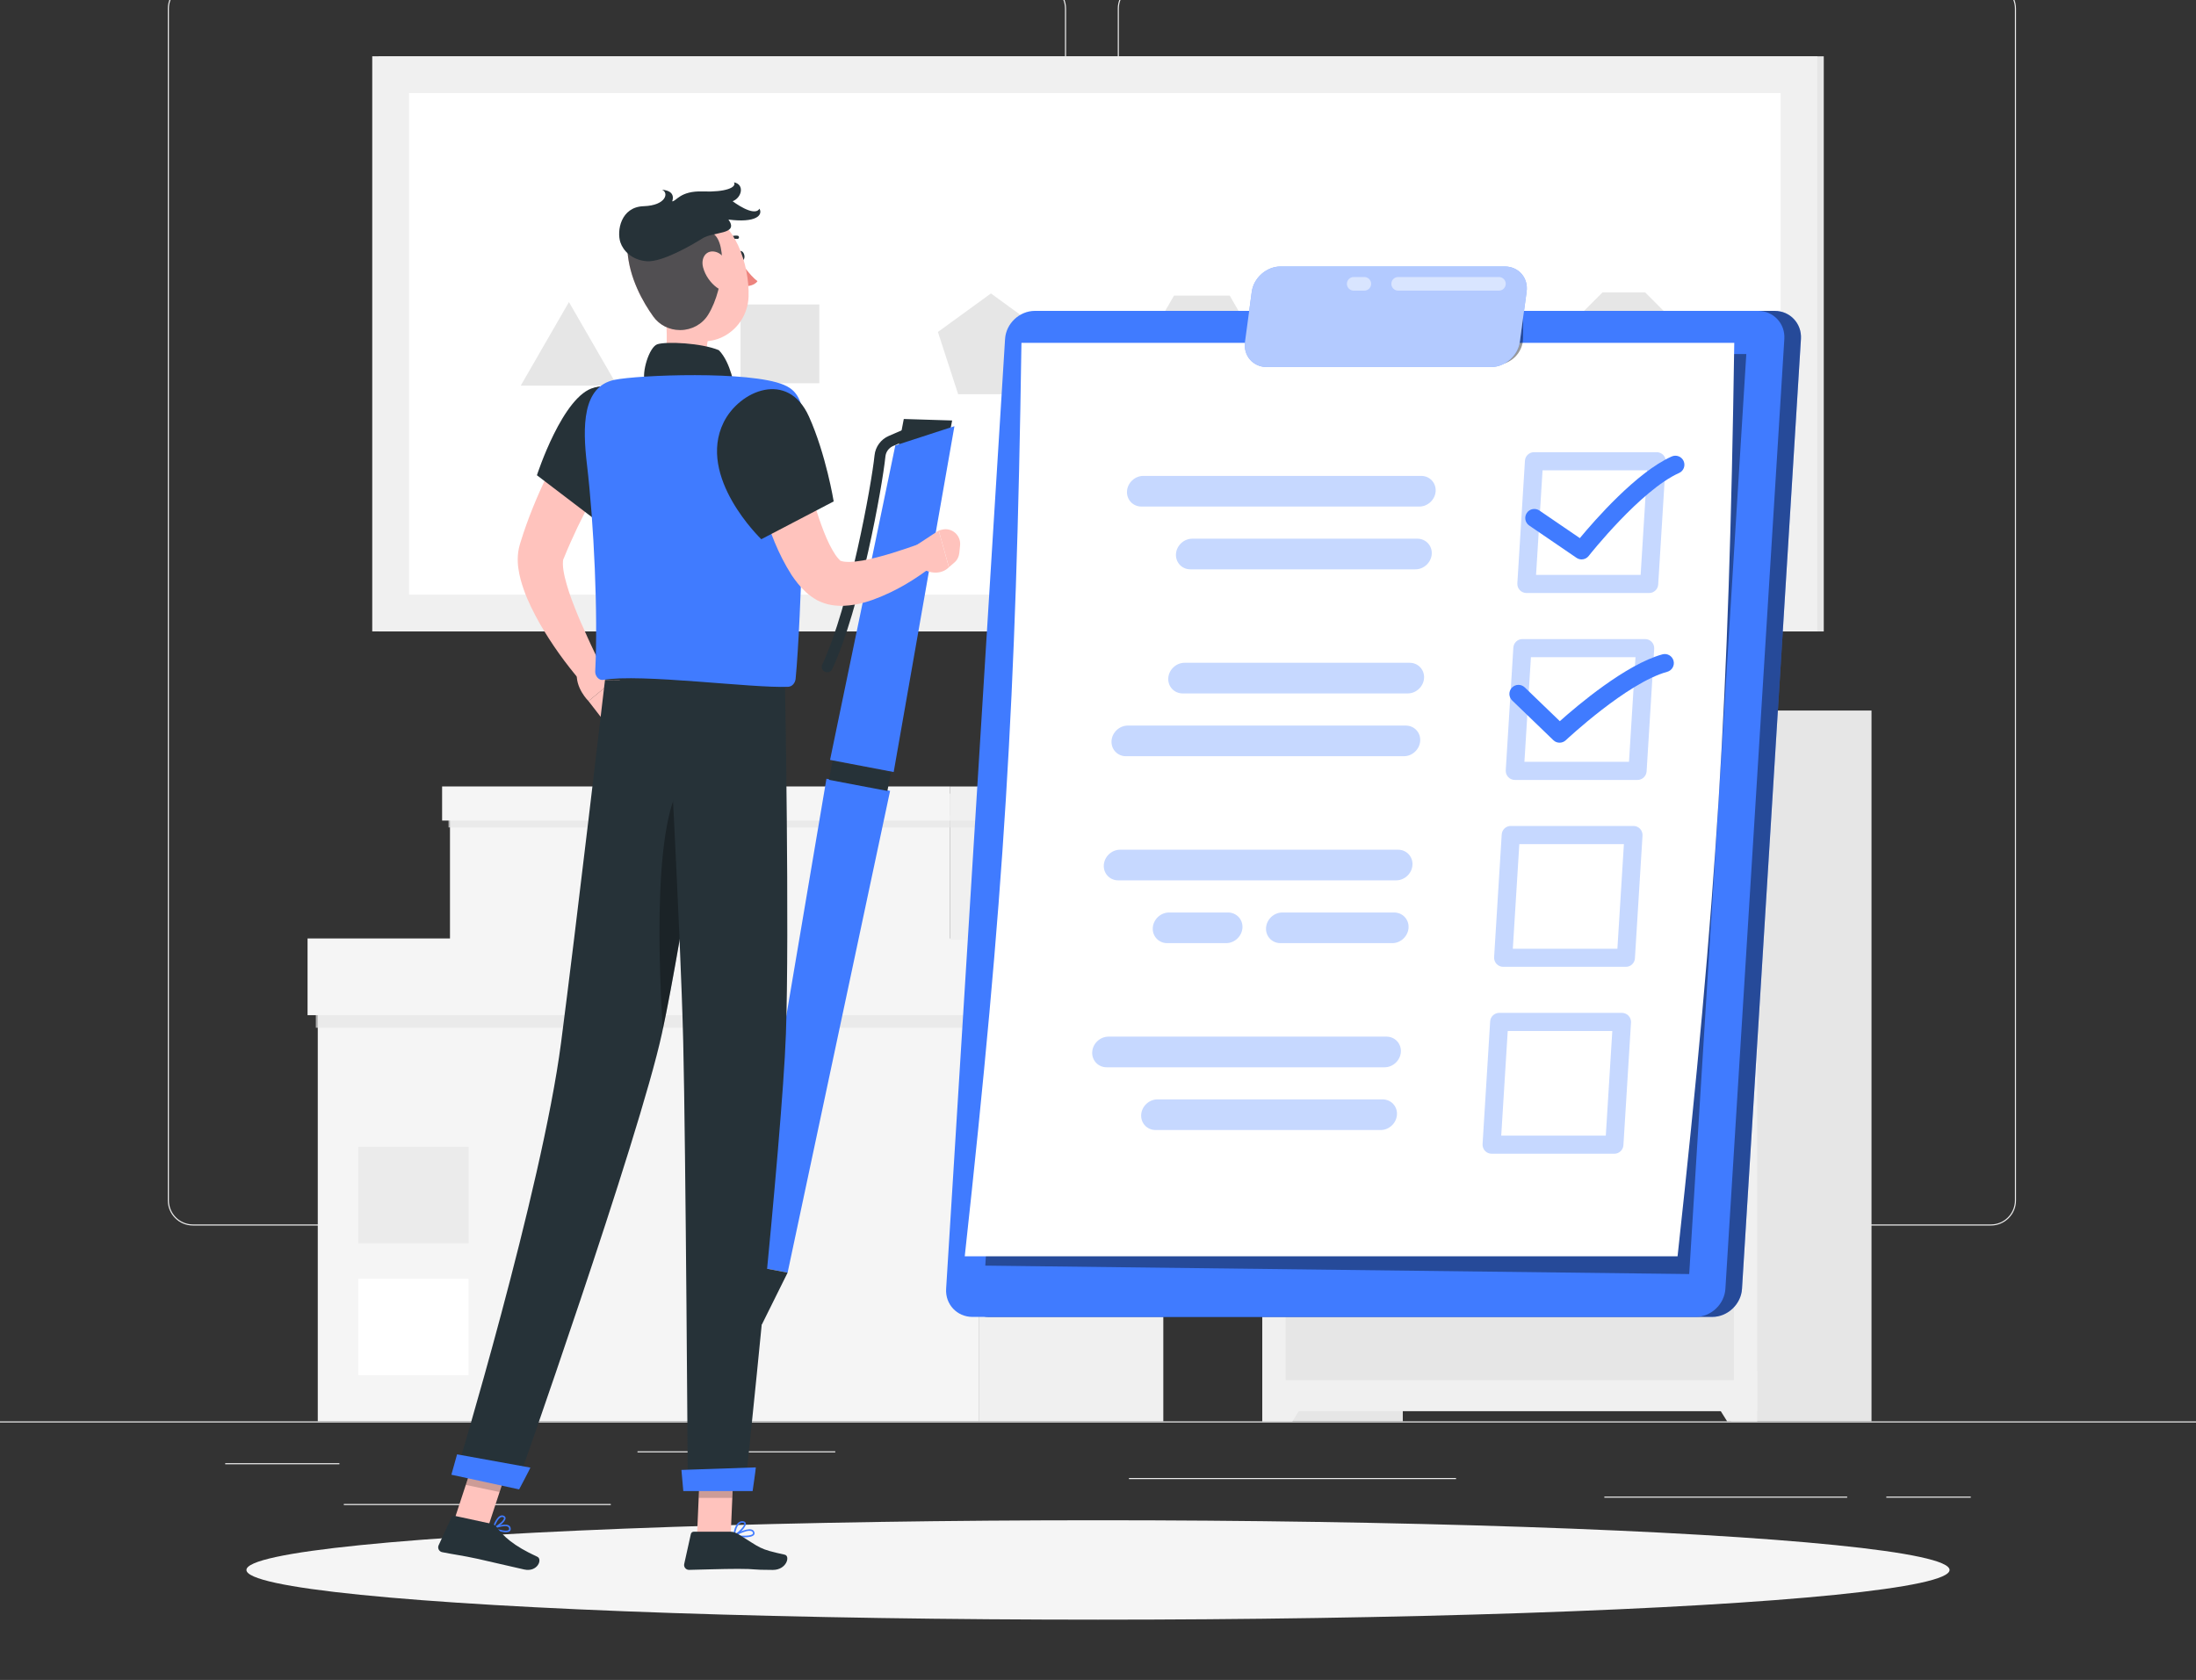 <?xml version="1.0" encoding="utf-8"?>
<!-- Generator: Adobe Illustrator 25.3.0, SVG Export Plug-In . SVG Version: 6.00 Build 0)  -->
<svg version="1.1" xmlns="http://www.w3.org/2000/svg" xmlns:xlink="http://www.w3.org/1999/xlink" x="0px" y="0px"
	 viewBox="0 0 500 382.59" style="enable-background:new 0 0 500 382.59;" xml:space="preserve">
<rect x="0" y="0" width="500" height="382.59" fill="#333333" stroke="none"/>
<g id="Background_Complete">
	<g>
		<g>
			<rect y="323.7" style="fill:#EBEBEB;" width="500" height="0.25"/>
			<path style="fill:#EBEBEB;" d="M237.01,279.1H43.92c-3.15,0-5.71-2.56-5.71-5.71V1.96c0-3.15,2.56-5.71,5.71-5.71h193.1
				c3.15,0,5.71,2.56,5.71,5.71v271.43C242.72,276.54,240.16,279.1,237.01,279.1z M43.92-3.5c-3.01,0-5.46,2.45-5.46,5.46v271.43
				c0,3.01,2.45,5.46,5.46,5.46h193.1c3.01,0,5.46-2.45,5.46-5.46V1.96c0-3.01-2.45-5.46-5.46-5.46H43.92z"/>
			<path style="fill:#EBEBEB;" d="M453.31,279.1h-193.1c-3.15,0-5.71-2.56-5.71-5.71V1.96c0-3.15,2.56-5.71,5.71-5.71h193.1
				c3.15,0,5.71,2.56,5.71,5.71v271.43C459.02,276.54,456.46,279.1,453.31,279.1z M260.21-3.5c-3.01,0-5.46,2.45-5.46,5.46v271.43
				c0,3.01,2.45,5.46,5.46,5.46h193.1c3.01,0,5.46-2.45,5.46-5.46V1.96c0-3.01-2.45-5.46-5.46-5.46H260.21z"/>
		</g>
		<g>
			<rect x="51.28" y="333.22" style="fill:#EBEBEB;" width="26" height="0.25"/>
			<rect x="145.15" y="330.51" style="fill:#EBEBEB;" width="45.03" height="0.25"/>
			<rect x="78.28" y="342.51" style="fill:#EBEBEB;" width="60.79" height="0.25"/>
			<rect x="429.49" y="340.83" style="fill:#EBEBEB;" width="19.23" height="0.25"/>
			<rect x="365.29" y="340.83" style="fill:#EBEBEB;" width="55.29" height="0.25"/>
			<rect x="257.05" y="336.6" style="fill:#EBEBEB;" width="74.47" height="0.25"/>
		</g>
	</g>
	<g>
		<g>
			<g>
				<rect x="222.82" y="215.81" style="fill:#F0F0F0;" width="42.05" height="107.89"/>
				
					<rect x="72.35" y="215.81" transform="matrix(-1 -1.224647e-16 1.224647e-16 -1 295.166 539.503)" style="fill:#F5F5F5;" width="150.46" height="107.89"/>
				
					<rect x="81.57" y="291.22" transform="matrix(-1 -1.224647e-16 1.224647e-16 -1 188.257 604.404)" style="fill:#FFFFFF;" width="25.11" height="21.97"/>
				
					<rect x="81.57" y="261.19" transform="matrix(-1 -1.224647e-16 1.224647e-16 -1 188.257 544.34)" style="fill:#EBEBEB;" width="25.11" height="21.97"/>
				<rect x="71.91" y="229.73" style="opacity:0.7;fill:#E6E6E6;" width="192.95" height="4.33"/>
			</g>
			<g>
				<rect x="222.82" y="213.71" style="fill:#F0F0F0;" width="44.37" height="17.47"/>
				
					<rect x="70.03" y="213.71" transform="matrix(-1 -1.224647e-16 1.224647e-16 -1 292.845 444.904)" style="fill:#F5F5F5;" width="152.79" height="17.47"/>
			</g>
		</g>
		<g>
			<g>
				<rect x="216.25" y="180.73" style="fill:#F0F0F0;" width="32.68" height="33.25"/>
				
					<rect x="102.46" y="180.73" transform="matrix(-1 -1.224647e-16 1.224647e-16 -1 318.705 394.719)" style="fill:#F5F5F5;" width="113.79" height="33.25"/>
				<rect x="102.12" y="185.75" style="opacity:0.7;fill:#E6E6E6;" width="146.81" height="2.69"/>
			</g>
			<g>
				<rect x="216.25" y="179.11" style="fill:#F0F0F0;" width="34.48" height="7.77"/>
				
					<rect x="100.65" y="179.11" transform="matrix(-1 -1.224647e-16 1.224647e-16 -1 316.901 365.985)" style="fill:#F5F5F5;" width="115.59" height="7.77"/>
			</g>
		</g>
		<g>
			<g>
				
					<rect x="287.41" y="161.82" transform="matrix(-1 -1.224647e-16 1.224647e-16 -1 606.808 485.515)" style="fill:#E6E6E6;" width="31.99" height="161.88"/>
				<polygon style="fill:#F0F0F0;" points="294.26,323.7 287.41,323.7 287.41,312.22 301.44,312.22 				"/>
				
					<rect x="394.12" y="161.82" transform="matrix(-1 -1.224647e-16 1.224647e-16 -1 820.238 485.515)" style="fill:#E6E6E6;" width="31.99" height="161.88"/>
				
					<rect x="287.41" y="161.82" transform="matrix(-1 -1.224647e-16 1.224647e-16 -1 687.51 483.197)" style="fill:#F0F0F0;" width="112.69" height="159.56"/>
				
					<rect x="292.72" y="168.89" transform="matrix(-1 -1.224647e-16 1.224647e-16 -1 687.51 381.54)" style="fill:#E6E6E6;" width="102.06" height="43.76"/>
				<path style="fill:#FAFAFA;" d="M350.46,189.84c0,3.7-3,6.71-6.71,6.71c-3.7,0-6.71-3-6.71-6.71c0-3.7,3-6.71,6.71-6.71
					C347.46,183.13,350.46,186.13,350.46,189.84z"/>
				<polygon style="fill:#F0F0F0;" points="393.25,323.7 400.1,323.7 400.1,312.22 386.07,312.22 				"/>
				<rect x="292.72" y="219.72" style="fill:#E6E6E6;" width="102.06" height="94.59"/>
				<circle style="fill:#FAFAFA;" cx="380.69" cy="233.82" r="6.71"/>
			</g>
		</g>
		<g>
			<g>
				
					<rect x="185.24" y="-86.21" transform="matrix(-1.836970e-16 1 -1 -1.836970e-16 329.038 -172.416)" style="fill:#E6E6E6;" width="130.98" height="329.04"/>
				
					<rect x="183.78" y="-86.21" transform="matrix(-1.836970e-16 1 -1 -1.836970e-16 327.584 -170.962)" style="fill:#F0F0F0;" width="130.98" height="329.04"/>
				<rect x="93.13" y="21.2" style="fill:#FFFFFF;" width="312.3" height="114.23"/>
			</g>
			<polygon style="fill:#E6E6E6;" points="129.54,68.79 118.56,87.83 140.53,87.83 			"/>
			<rect x="168.61" y="69.34" style="fill:#E6E6E6;" width="17.94" height="17.94"/>
			<polygon style="fill:#E6E6E6;" points="225.62,66.83 213.55,75.6 218.16,89.79 233.07,89.79 237.68,75.6 			"/>
			<polygon style="fill:#E6E6E6;" points="279.99,67.32 267.31,67.32 260.96,78.31 267.31,89.3 279.99,89.3 286.34,78.31 			"/>
			<polygon style="fill:#E6E6E6;" points="321.69,66.25 311.77,71.03 309.32,81.76 316.18,90.37 327.19,90.37 334.06,81.76 
				331.61,71.03 			"/>
			<polygon style="fill:#E6E6E6;" points="374.58,66.59 364.87,66.59 358,73.46 358,83.17 364.87,90.03 374.58,90.03 381.44,83.17 
				381.44,73.46 			"/>
		</g>
	</g>
</g>
<g id="Background_Simple" style="display:none;">
	<g style="display:inline;">
		<path style="fill:#407BFF;" d="M243.6,268.67c-84.44-12.36-179.84-51.57-169.8-147.7c9.11-87.22,107.52-131.67,185.06-78.39
			c33.45,22.98,39.59,63.31,77.5,81.69c37.9,18.37,93.03,19.88,93.19,75.25C429.8,285.26,299.17,276.8,243.6,268.67z"/>
		<path style="opacity:0.9;fill:#FFFFFF;" d="M243.6,268.67c-84.44-12.36-179.84-51.57-169.8-147.7
			c9.11-87.22,107.52-131.67,185.06-78.39c33.45,22.98,39.59,63.31,77.5,81.69c37.9,18.37,93.03,19.88,93.19,75.25
			C429.8,285.26,299.17,276.8,243.6,268.67z"/>
	</g>
</g>
<g id="Shadow_1_">
	<ellipse id="_x3C_Path_x3E__332_" style="fill:#F5F5F5;" cx="250" cy="357.54" rx="193.89" ry="11.32"/>
</g>
<g id="To_Do_List">
	<g>
		<g>
			<path style="fill:#407BFF;" d="M239.41,70.8h164.65c3.51,0,6.21,2.87,5.99,6.39l-13.42,216.33c-0.22,3.51-3.27,6.39-6.78,6.39
				H225.19c-3.51,0-6.21-2.87-5.99-6.39l13.42-216.33C232.84,73.68,235.9,70.8,239.41,70.8z"/>
			<path style="opacity:0.4;" d="M239.41,70.8h164.65c3.51,0,6.21,2.87,5.99,6.39l-13.42,216.33c-0.22,3.51-3.27,6.39-6.78,6.39
				H225.19c-3.51,0-6.21-2.87-5.99-6.39l13.42-216.33C232.84,73.68,235.9,70.8,239.41,70.8z"/>
		</g>
		<path style="fill:#407BFF;" d="M235.63,70.8h164.65c3.51,0,6.21,2.87,5.99,6.39l-13.42,216.33c-0.22,3.51-3.27,6.39-6.78,6.39
			H221.41c-3.51,0-6.21-2.87-5.99-6.39l13.42-216.33C229.06,73.68,232.11,70.8,235.63,70.8z"/>
		<polygon style="opacity:0.4;" points="224.34,288.23 384.61,290.15 397.61,80.63 237.23,80.63 		"/>
		<path style="fill:#FFFFFF;" d="M219.66,286.11c54.1,0,108.2,0,162.3,0c8.94-81.91,11.69-126.12,12.91-208.03
			c-54.1,0-108.2,0-162.3,0C231.35,159.98,228.61,204.2,219.66,286.11z"/>
		<g>
			<path style="opacity:0.3;fill:#407BFF;" d="M375.49,135.05h-27.95c-0.57,0-1.11-0.24-1.5-0.65c-0.39-0.41-0.59-0.97-0.56-1.54
				l1.73-27.94c0.07-1.09,0.97-1.94,2.06-1.94h27.95c0.57,0,1.11,0.24,1.5,0.65c0.39,0.42,0.59,0.97,0.56,1.54l-1.73,27.94
				C377.48,134.2,376.58,135.05,375.49,135.05z M349.74,130.92h23.81l1.48-23.82h-23.81L349.74,130.92z"/>
			<path style="opacity:0.3;fill:#407BFF;" d="M372.84,177.62H344.9c-0.57,0-1.11-0.24-1.5-0.65c-0.39-0.41-0.59-0.97-0.56-1.54
				l1.73-27.95c0.07-1.09,0.97-1.94,2.06-1.94h27.95c0.57,0,1.11,0.24,1.5,0.65c0.39,0.41,0.59,0.97,0.56,1.54l-1.73,27.95
				C374.83,176.77,373.93,177.62,372.84,177.62z M347.09,173.49h23.81l1.48-23.82h-23.81L347.09,173.49z"/>
			<path style="opacity:0.3;fill:#407BFF;" d="M370.2,220.18h-27.95c-0.57,0-1.11-0.24-1.5-0.65c-0.39-0.42-0.59-0.97-0.56-1.54
				l1.73-27.95c0.07-1.09,0.97-1.94,2.06-1.94h27.94c0.57,0,1.11,0.24,1.5,0.65c0.39,0.41,0.59,0.97,0.56,1.54l-1.73,27.95
				C372.19,219.33,371.29,220.18,370.2,220.18z M344.45,216.06h23.81l1.48-23.82h-23.81L344.45,216.06z"/>
			<path style="opacity:0.3;fill:#407BFF;" d="M367.56,262.75h-27.94c-0.57,0-1.11-0.24-1.5-0.65c-0.39-0.41-0.59-0.97-0.56-1.54
				l1.73-27.95c0.07-1.09,0.97-1.94,2.06-1.94h27.95c0.57,0,1.11,0.24,1.5,0.65c0.39,0.42,0.59,0.97,0.56,1.54l-1.73,27.95
				C369.55,261.9,368.65,262.75,367.56,262.75z M341.81,258.62h23.81l1.48-23.82h-23.81L341.81,258.62z"/>
			<path style="opacity:0.3;fill:#407BFF;" d="M259.88,115.36h63.29c1.92,0,3.59-1.57,3.71-3.49l0,0c0.12-1.92-1.36-3.49-3.28-3.49
				h-63.29c-1.92,0-3.59,1.57-3.71,3.49l0,0C256.49,113.79,257.96,115.36,259.88,115.36z"/>
			<path style="opacity:0.3;fill:#407BFF;" d="M271.03,129.66h51.25c1.92,0,3.59-1.57,3.71-3.49l0,0c0.12-1.92-1.36-3.49-3.28-3.49
				h-51.25c-1.92,0-3.59,1.57-3.71,3.49l0,0C267.63,128.08,269.11,129.66,271.03,129.66z"/>
			<path style="opacity:0.3;fill:#407BFF;" d="M256.79,165.24h63.29c1.92,0,3.4,1.57,3.28,3.49l0,0c-0.12,1.92-1.79,3.49-3.71,3.49
				h-63.29c-1.92,0-3.4-1.57-3.28-3.49l0,0C253.2,166.81,254.87,165.24,256.79,165.24z"/>
			<path style="opacity:0.3;fill:#407BFF;" d="M269.71,150.94h51.25c1.92,0,3.4,1.57,3.28,3.49l0,0c-0.12,1.92-1.79,3.49-3.71,3.49
				h-51.25c-1.92,0-3.4-1.57-3.28-3.49l0,0C266.12,152.51,267.79,150.94,269.71,150.94z"/>
			<path style="opacity:0.3;fill:#407BFF;" d="M254.6,200.49h63.29c1.92,0,3.59-1.57,3.71-3.49l0,0c0.12-1.92-1.36-3.49-3.28-3.49
				h-63.29c-1.92,0-3.59,1.57-3.71,3.49l0,0C251.2,198.92,252.68,200.49,254.6,200.49z"/>
			<path style="opacity:0.3;fill:#407BFF;" d="M291.54,214.79H317c1.92,0,3.59-1.57,3.71-3.49l0,0c0.12-1.92-1.36-3.49-3.28-3.49
				h-25.46c-1.92,0-3.59,1.57-3.71,3.49l0,0C288.14,213.22,289.61,214.79,291.54,214.79z"/>
			<path style="opacity:0.3;fill:#407BFF;" d="M265.75,214.79h13.43c1.92,0,3.59-1.57,3.71-3.49l0,0c0.12-1.92-1.36-3.49-3.28-3.49
				h-13.43c-1.92,0-3.59,1.57-3.71,3.49l0,0C262.35,213.22,263.83,214.79,265.75,214.79z"/>
			<path style="opacity:0.3;fill:#407BFF;" d="M251.96,243.06h63.29c1.92,0,3.59-1.57,3.71-3.49v0c0.12-1.92-1.36-3.49-3.28-3.49
				h-63.29c-1.92,0-3.59,1.57-3.71,3.49v0C248.56,241.48,250.04,243.06,251.96,243.06z"/>
			<path style="opacity:0.3;fill:#407BFF;" d="M263.11,257.35h51.25c1.92,0,3.59-1.57,3.71-3.49l0,0c0.12-1.92-1.36-3.49-3.28-3.49
				h-51.25c-1.92,0-3.59,1.57-3.71,3.49l0,0C259.71,255.78,261.18,257.35,263.11,257.35z"/>
			<path style="fill:#407BFF;" d="M360.11,127.4c-0.4,0-0.81-0.12-1.16-0.36l-10.77-7.36c-0.94-0.64-1.18-1.93-0.54-2.87
				c0.64-0.94,1.92-1.18,2.87-0.54l9.2,6.28c3.36-4.05,12.94-15.04,20.91-18.59c1.04-0.46,2.26,0,2.72,1.04
				c0.46,1.04,0,2.26-1.04,2.72c-8.7,3.88-20.45,18.72-20.56,18.87C361.33,127.13,360.73,127.4,360.11,127.4z"/>
			<path style="fill:#407BFF;" d="M355.1,169.14c-0.52,0-1.03-0.19-1.43-0.58l-9.37-9.04c-0.82-0.79-0.84-2.1-0.05-2.92
				c0.79-0.82,2.1-0.84,2.92-0.05l7.98,7.69c3.95-3.53,15.02-12.93,23.36-15.22c1.1-0.3,2.23,0.35,2.53,1.45
				c0.3,1.1-0.35,2.23-1.45,2.53c-9.12,2.49-22.93,15.44-23.07,15.57C356.11,168.95,355.61,169.14,355.1,169.14z"/>
		</g>
		<path style="opacity:0.4;" d="M337.57,83.03l3.04,0.03c3.37,0.03,6.15-2.7,6.17-6.06l0.04-5.58c0-0.35-0.27-0.62-0.61-0.62h-8.48
			c-0.38,0-0.69,0.32-0.7,0.69l-0.08,10.92C336.96,82.76,337.23,83.03,337.57,83.03z"/>
		<g>
			<g>
				<path style="fill:#407BFF;" d="M291.55,60.69h51.06c3.17,0,5.41,2.59,4.98,5.76l-1.54,11.38c-0.43,3.17-3.37,5.76-6.54,5.76
					h-51.06c-3.17,0-5.41-2.59-4.98-5.76l1.54-11.38C285.44,63.28,288.38,60.69,291.55,60.69z"/>
				<path style="opacity:0.6;fill:#FFFFFF;" d="M291.55,60.69h51.06c3.17,0,5.41,2.59,4.98,5.76l-1.54,11.38
					c-0.43,3.17-3.37,5.76-6.54,5.76h-51.06c-3.17,0-5.41-2.59-4.98-5.76l1.54-11.38C285.44,63.28,288.38,60.69,291.55,60.69z"/>
			</g>
			<path style="opacity:0.5;fill:#FFFFFF;" d="M341.29,66.19h-22.95c-0.85,0-1.55-0.69-1.55-1.55c0-0.85,0.69-1.55,1.55-1.55h22.95
				c0.85,0,1.55,0.69,1.55,1.55C342.83,65.49,342.14,66.19,341.29,66.19z"/>
			<path style="opacity:0.5;fill:#FFFFFF;" d="M310.64,66.19h-2.42c-0.85,0-1.55-0.69-1.55-1.55c0-0.85,0.69-1.55,1.55-1.55h2.42
				c0.85,0,1.55,0.69,1.55,1.55C312.19,65.49,311.5,66.19,310.64,66.19z"/>
		</g>
	</g>
</g>
<g id="Character_1_">
	<g>
		<g>
			<polygon style="fill:#407BFF;" points="169.46,287.95 179.33,289.83 202.66,180.11 188.17,177.35 			"/>
			<polygon style="fill:#263238;" points="204.15,103.93 215.97,100.05 216.79,95.76 205.78,95.42 			"/>
			<polygon style="fill:#407BFF;" points="203.85,101.44 217.31,97.06 203.48,175.82 188.99,173.06 			"/>
			
				<rect x="189.05" y="174.4" transform="matrix(-0.982 -0.187 0.187 -0.982 355.085 386.744)" style="fill:#263238;" width="13.55" height="4.37"/>
			<path style="fill:#407BFF;" d="M171.24,300.94c-0.12,0.65,0.15,1.25,0.61,1.34c0.46,0.09,0.93-0.37,1.06-1.02
				c0.12-0.65-0.15-1.25-0.61-1.34C171.83,299.83,171.36,300.29,171.24,300.94z"/>
			<polygon style="fill:#263238;" points="170.56,301.02 173.5,301.58 179.33,289.83 169.46,287.95 			"/>
			<path style="fill:#263238;" d="M188.34,153.11c-0.18,0-0.35-0.04-0.52-0.12c-0.62-0.29-0.89-1.03-0.6-1.65
				c6.2-13.28,11.23-41.04,11.9-47.64c0.2-1.95,1.44-3.64,3.24-4.42l3.27-1.41c0.63-0.27,1.36,0.02,1.64,0.65
				c0.27,0.63-0.02,1.36-0.65,1.64l-3.27,1.41c-0.97,0.42-1.64,1.33-1.75,2.38c-0.71,6.93-5.71,34.68-12.12,48.44
				C189.26,152.85,188.81,153.11,188.34,153.11z"/>
		</g>
		<g>
			<g>
				<path style="fill:#FFC3BD;" d="M142.27,100.09c-2.49,4.27-5.01,8.79-7.37,13.24c-1.17,2.24-2.31,4.49-3.41,6.74
					c-1.05,2.26-2.1,4.52-3,6.78l-0.17,0.41c0,0.01-0.02-0.02-0.02,0.01c-0.02,0.02-0.05,0.1-0.07,0.21
					c-0.05,0.22-0.07,0.57-0.07,0.98c0.01,0.83,0.18,1.87,0.42,2.94c0.52,2.15,1.28,4.47,2.2,6.76c0.89,2.31,1.91,4.62,2.97,6.93
					c1.03,2.32,2.19,4.65,3.29,6.9l-4.75,3.24c-3.54-4.15-6.66-8.47-9.42-13.27c-1.34-2.42-2.65-4.91-3.64-7.76
					c-0.5-1.44-0.95-2.95-1.2-4.72c-0.13-0.89-0.19-1.85-0.12-2.93c0.04-0.54,0.1-1.11,0.24-1.72c0.06-0.29,0.16-0.62,0.24-0.93
					l0.16-0.51c1.64-5.33,3.74-10.34,6.06-15.21c2.35-4.88,4.86-9.52,7.78-14.18L142.27,100.09z"/>
				<path style="fill:#FFC3BD;" d="M136.35,150.55l4.47,3.48l-6.82,5.64c0,0-3.12-3.01-2.63-6.69L136.35,150.55z"/>
				<polygon style="fill:#FFC3BD;" points="142.64,159.11 138.09,164.96 133.99,159.66 140.82,154.03 				"/>
				<path style="fill:#263238;" d="M168.04,58.41c0.12,0.61,0.54,1.03,0.94,0.95c0.4-0.08,0.62-0.64,0.49-1.24
					c-0.12-0.61-0.54-1.03-0.94-0.95C168.14,57.24,167.92,57.8,168.04,58.41z"/>
				<path style="fill:#ED847E;" d="M168.53,59.45c0,0,2.09,3.21,3.94,4.59c-0.87,1.22-2.78,1.13-2.78,1.13L168.53,59.45z"/>
				<path style="fill:#263238;" d="M165.14,55.49c-0.09,0-0.18-0.03-0.25-0.1c-0.15-0.14-0.16-0.37-0.02-0.51
					c1.36-1.47,3.02-1.21,3.09-1.2c0.2,0.03,0.33,0.22,0.3,0.42c-0.03,0.2-0.22,0.33-0.42,0.3l0,0c-0.05-0.01-1.35-0.2-2.43,0.98
					C165.34,55.45,165.24,55.49,165.14,55.49z"/>
				<path style="fill:#FFC3BD;" d="M150.79,66.92c1.1,5.6,2.19,15.87-1.73,19.61c0,0,1.53,5.68,11.94,5.68
					c11.45,0,5.47-5.68,5.47-5.68c-6.25-1.49-6.09-6.13-5-10.48L150.79,66.92z"/>
				<path style="fill:#263238;" d="M146.85,86.95c-0.83-1.98,0.95-7.98,2.85-8.56c2.09-0.65,10.03-0.29,13.97,1.36
					c2.8,2.84,3.61,8.74,3.61,8.74L146.85,86.95z"/>
				<path style="fill:#407BFF;" d="M114.15,348.82c0.77,0.17,1.54,0.21,1.91-0.1c0.16-0.13,0.31-0.39,0.18-0.84
					c-0.07-0.24-0.23-0.42-0.47-0.53c-1.03-0.49-3.41,0.47-3.51,0.52c-0.07,0.03-0.11,0.09-0.11,0.16c0,0.07,0.04,0.14,0.1,0.17
					C112.6,348.36,113.38,348.65,114.15,348.82z M115.39,347.6c0.08,0.02,0.15,0.04,0.21,0.07c0.14,0.07,0.23,0.17,0.28,0.31
					c0.1,0.33-0.02,0.43-0.06,0.46c-0.41,0.35-1.94,0.03-3.02-0.4C113.53,347.78,114.71,347.45,115.39,347.6z"/>
				<path style="fill:#407BFF;" d="M112.28,348.2c0.03,0.01,0.06,0.01,0.09,0c0.87-0.25,2.72-1.57,2.74-2.44
					c0-0.16-0.05-0.44-0.46-0.59c-0.27-0.09-0.54-0.07-0.8,0.06c-1.02,0.52-1.67,2.64-1.7,2.73c-0.02,0.06,0,0.13,0.04,0.18
					C112.22,348.18,112.25,348.19,112.28,348.2z M114.45,345.49c0.03,0.01,0.05,0.01,0.08,0.02c0.22,0.08,0.22,0.19,0.22,0.24
					c-0.01,0.51-1.24,1.55-2.13,1.96c0.22-0.61,0.74-1.82,1.39-2.15C114.16,345.48,114.3,345.46,114.45,345.49z"/>
				<path style="fill:#407BFF;" d="M169.44,350.11c0.98,0,1.93-0.14,2.25-0.58c0.11-0.15,0.2-0.42-0.02-0.79
					c-0.12-0.21-0.31-0.35-0.57-0.42c-1.27-0.35-3.95,1.18-4.07,1.24c-0.07,0.04-0.1,0.11-0.09,0.19c0.01,0.07,0.07,0.13,0.14,0.15
					C167.58,349.99,168.53,350.11,169.44,350.11z M170.66,348.62c0.13,0,0.25,0.01,0.35,0.04c0.17,0.05,0.28,0.13,0.36,0.25
					c0.13,0.23,0.08,0.34,0.04,0.4c-0.36,0.5-2.29,0.51-3.72,0.31C168.39,349.26,169.76,348.62,170.66,348.62z"/>
				<path style="fill:#407BFF;" d="M167.13,349.9c0.03,0,0.05-0.01,0.07-0.02c0.92-0.41,2.76-2.07,2.62-2.94
					c-0.03-0.2-0.18-0.46-0.68-0.51c-0.37-0.04-0.71,0.07-1.01,0.31c-0.97,0.8-1.18,2.86-1.19,2.95c-0.01,0.06,0.02,0.13,0.07,0.16
					C167.05,349.88,167.09,349.9,167.13,349.9z M169,346.79c0.04,0,0.07,0,0.11,0.01c0.33,0.03,0.35,0.16,0.35,0.2
					c0.08,0.52-1.16,1.82-2.1,2.39c0.1-0.6,0.37-1.84,1.01-2.36C168.56,346.87,168.77,346.79,169,346.79z"/>
				<polygon style="fill:#FFC3BD;" points="158.71,349.71 166.37,349.71 167.13,331.98 159.47,331.98 				"/>
				<polygon style="fill:#FFC3BD;" points="103.43,346.17 111.12,347.79 116.55,331.27 108.85,329.65 				"/>
				<path style="fill:#263238;" d="M111.95,347.04l-8.41-1.82c-0.31-0.07-0.62,0.09-0.75,0.37l-2.92,6.33
					c-0.3,0.66,0.1,1.43,0.81,1.57c2.95,0.59,4.41,0.72,8.11,1.52c2.28,0.49,7.41,1.74,10.55,2.42c3.07,0.67,4.23-2.34,3-2.9
					c-5.5-2.51-7.79-4.72-9.28-6.78C112.8,347.39,112.4,347.13,111.95,347.04z"/>
				<path style="fill:#263238;" d="M166.32,348.83h-8.37c-0.31,0-0.58,0.22-0.65,0.52l-1.51,6.81c-0.16,0.71,0.38,1.37,1.1,1.36
					c3.02-0.05,7.38-0.23,11.17-0.23c4.43,0,2.71,0.24,7.91,0.24c3.14,0,4.02-3.18,2.7-3.47c-5.99-1.31-5.33-1.45-10.51-4.64
					C167.6,349.08,166.98,348.83,166.32,348.83z"/>
				<g>
					<path style="fill:#263238;" d="M135.35,88.26c-7.18,1.65-13.1,19.97-13.1,19.97l14.42,10.99c0,0,5.29-4.99,7.65-14.16
						C146.79,95.46,142.69,86.58,135.35,88.26z"/>
				</g>
				<path style="opacity:0.2;" d="M141.51,101.74c-3.9,3.86-5.17,10.89-5.47,17l0.64,0.49c0,0,5.3-4.99,7.65-14.16
					c0.15-0.57,0.27-1.15,0.38-1.71L141.51,101.74z"/>
				<g>
					<path style="fill:#263238;" d="M178.27,88.66c0,0,8.15,9.21,0.45,66.21c-12.34,0-34.96,0-40.97,0
						c-0.28-6.29,3.67-36.97-2.4-66.6c0,0,7.02-1.41,13.72-1.73c5.24-0.25,12.81-0.42,17.42,0
						C172.55,87.09,178.27,88.66,178.27,88.66z"/>
				</g>
				<g>
					<polygon style="opacity:0.2;" points="167.13,331.98 166.74,341.12 159.07,341.12 159.46,331.98 					"/>
					<polygon style="opacity:0.2;" points="108.85,329.65 116.54,331.27 113.74,339.79 106.05,338.17 					"/>
				</g>
				<path style="fill:#FFC3BD;" d="M147.59,61.23c1.97,7.34,2.75,11.74,7.28,14.79c6.82,4.59,15.3-0.68,15.57-8.46
					c0.24-7.01-3.02-17.84-10.9-19.32C151.77,46.78,145.62,53.88,147.59,61.23z"/>
				<g>
					<path style="fill:#FFC3BD;" d="M154.91,75.17c-0.03,0-0.07,0-0.1,0c-2.4,0-4.66-1.13-6.07-3.09c-2.3-3.21-5.53-8.77-5.9-15.2
						c2.92-3.08,13.89-5.11,18.78-4c4.07,0.93,3.48,12.52-0.37,18.78C159.9,73.86,157.48,75.16,154.91,75.17z"/>
					<path style="opacity:0.8;fill:#263238;" d="M154.91,75.17c-0.03,0-0.07,0-0.1,0c-2.4,0-4.66-1.13-6.07-3.09
						c-2.3-3.21-5.53-8.77-5.9-15.2c2.92-3.08,13.89-5.11,18.78-4c4.07,0.93,3.48,12.52-0.37,18.78
						C159.9,73.86,157.48,75.16,154.91,75.17z"/>
				</g>
				<path style="fill:#263238;" d="M147.29,59.49c-3.45-0.25-5.4-2.42-6.03-4.28c-0.87-2.6,0.06-8.08,5.28-8.25
					c5.22-0.17,5.78-3.14,4.17-3.75c3.42,0.25,2.33,2.64,2.33,2.64c0.92,0.06,1.78-2.44,6.97-2.25c5.19,0.19,7.78-0.92,7.11-2.08
					c2.47,0.5,1.78,3.5-0.31,4.31c0,0,4.94,3.75,6.11,1.69c0.83,1.5-0.81,3.29-7.06,2.48c2.49,3.48-3.41,2.7-5.92,4.29
					C157.43,55.87,150.74,59.74,147.29,59.49z"/>
				<path style="fill:#FFC3BD;" d="M160.08,60.88c0.5,1.93,1.77,3.58,3.09,4.57c1.99,1.48,3.48,0.02,3.34-2.23
					c-0.13-2.03-1.32-5.25-3.52-5.85C160.83,56.78,159.51,58.68,160.08,60.88z"/>
				<path style="fill:#263238;" d="M164.19,154.87c0,0-8.69,58.54-13.47,80.47c-5.23,24.02-33.25,103.47-33.25,103.47l-13.71-2.97
					c0,0,19.6-64.75,23.98-98.33c3.37-25.79,10.01-82.65,10.01-82.65H164.19z"/>
				<path style="fill:#407BFF;" d="M120.76,334.23c0.06,0.01-2.56,4.96-2.56,4.96l-15.43-3.34l1.3-4.64L120.76,334.23z"/>
				<path style="opacity:0.3;" d="M158.69,175.72c-10.05,1.97-8.99,39.46-7.78,58.74c2.9-13.63,7.14-39.85,10.04-58.46
					C160.29,175.66,159.54,175.56,158.69,175.72z"/>
				<path style="fill:#263238;" d="M178.72,154.87c0,0,1.05,57.27,0.22,80.63c-0.87,24.3-9.35,103.85-9.35,103.85h-12.98
					c0,0-0.48-78.14-1.05-102c-0.63-26.01-3.77-82.49-3.77-82.49H178.72z"/>
				<path style="fill:#407BFF;" d="M172.09,334.18c0.06,0-0.73,5.39-0.73,5.39h-15.78l-0.43-4.81L172.09,334.18z"/>
				<path style="fill:#407BFF;" d="M178.46,87.64c2.01,0.84,3.94,2.33,4.52,7.27c0.56,4.75-0.52,46.38-1.83,59.68
					c-0.09,0.92-0.76,1.78-1.69,1.82c-8.19,0.36-33.56-3.07-42.13-1.57c-0.98,0.17-1.86-0.92-1.81-1.92
					c0.67-12.95-0.3-33.85-1.88-47.13c-1.03-8.67-1.04-17.73,6.24-19.28C145.26,85.39,170.64,84.38,178.46,87.64z"/>
				<path style="fill:#FFC3BD;" d="M181.63,99.15c0.46,2.2,0.95,4.59,1.5,6.87c0.56,2.3,1.12,4.59,1.76,6.84
					c0.62,2.25,1.3,4.46,2.07,6.57c0.75,2.1,1.6,4.15,2.55,5.79c0.46,0.81,0.95,1.54,1.34,1.96c0.19,0.21,0.34,0.34,0.37,0.39
					c0,0.01-0.01,0.09,0.2,0.15c0.35,0.15,1.13,0.28,2.03,0.25c0.9-0.03,1.91-0.14,2.96-0.32c4.21-0.77,8.86-2.32,13.26-3.9
					l2.91,4.96c-4.16,3.23-8.47,5.9-13.73,7.84c-1.32,0.48-2.72,0.89-4.26,1.15c-1.55,0.25-3.26,0.43-5.31,0.08
					c-1-0.16-2.17-0.54-3.25-1.1c-1.03-0.57-1.85-1.21-2.55-1.84c-1.39-1.29-2.35-2.57-3.21-3.83c-3.22-5.04-4.92-9.93-6.51-14.87
					c-0.75-2.47-1.44-4.94-2.02-7.42c-0.58-2.51-1.12-4.92-1.55-7.56L181.63,99.15z"/>
				<g>
					<path style="fill:#263238;" d="M164.78,96.15c-6.22,12.51,8.56,26.65,8.56,26.65l16.48-8.61c0,0-1.74-10.68-5.63-19.32
						C179.39,84.2,168.36,88.95,164.78,96.15z"/>
				</g>
				<path style="fill:#FFC3BD;" d="M208.14,124.49l5.59-3.67l2.32,8.36c0,0-2.51,2.93-7.08-0.26L208.14,124.49z"/>
				<path style="fill:#FFC3BD;" d="M218.6,124.2l-0.18,1.75c-0.09,0.85-0.49,1.63-1.14,2.18l-1.22,1.05l-2.32-8.36l0.72-0.19
					C216.69,120.05,218.83,121.89,218.6,124.2z"/>
			</g>
		</g>
	</g>
</g>
</svg>
